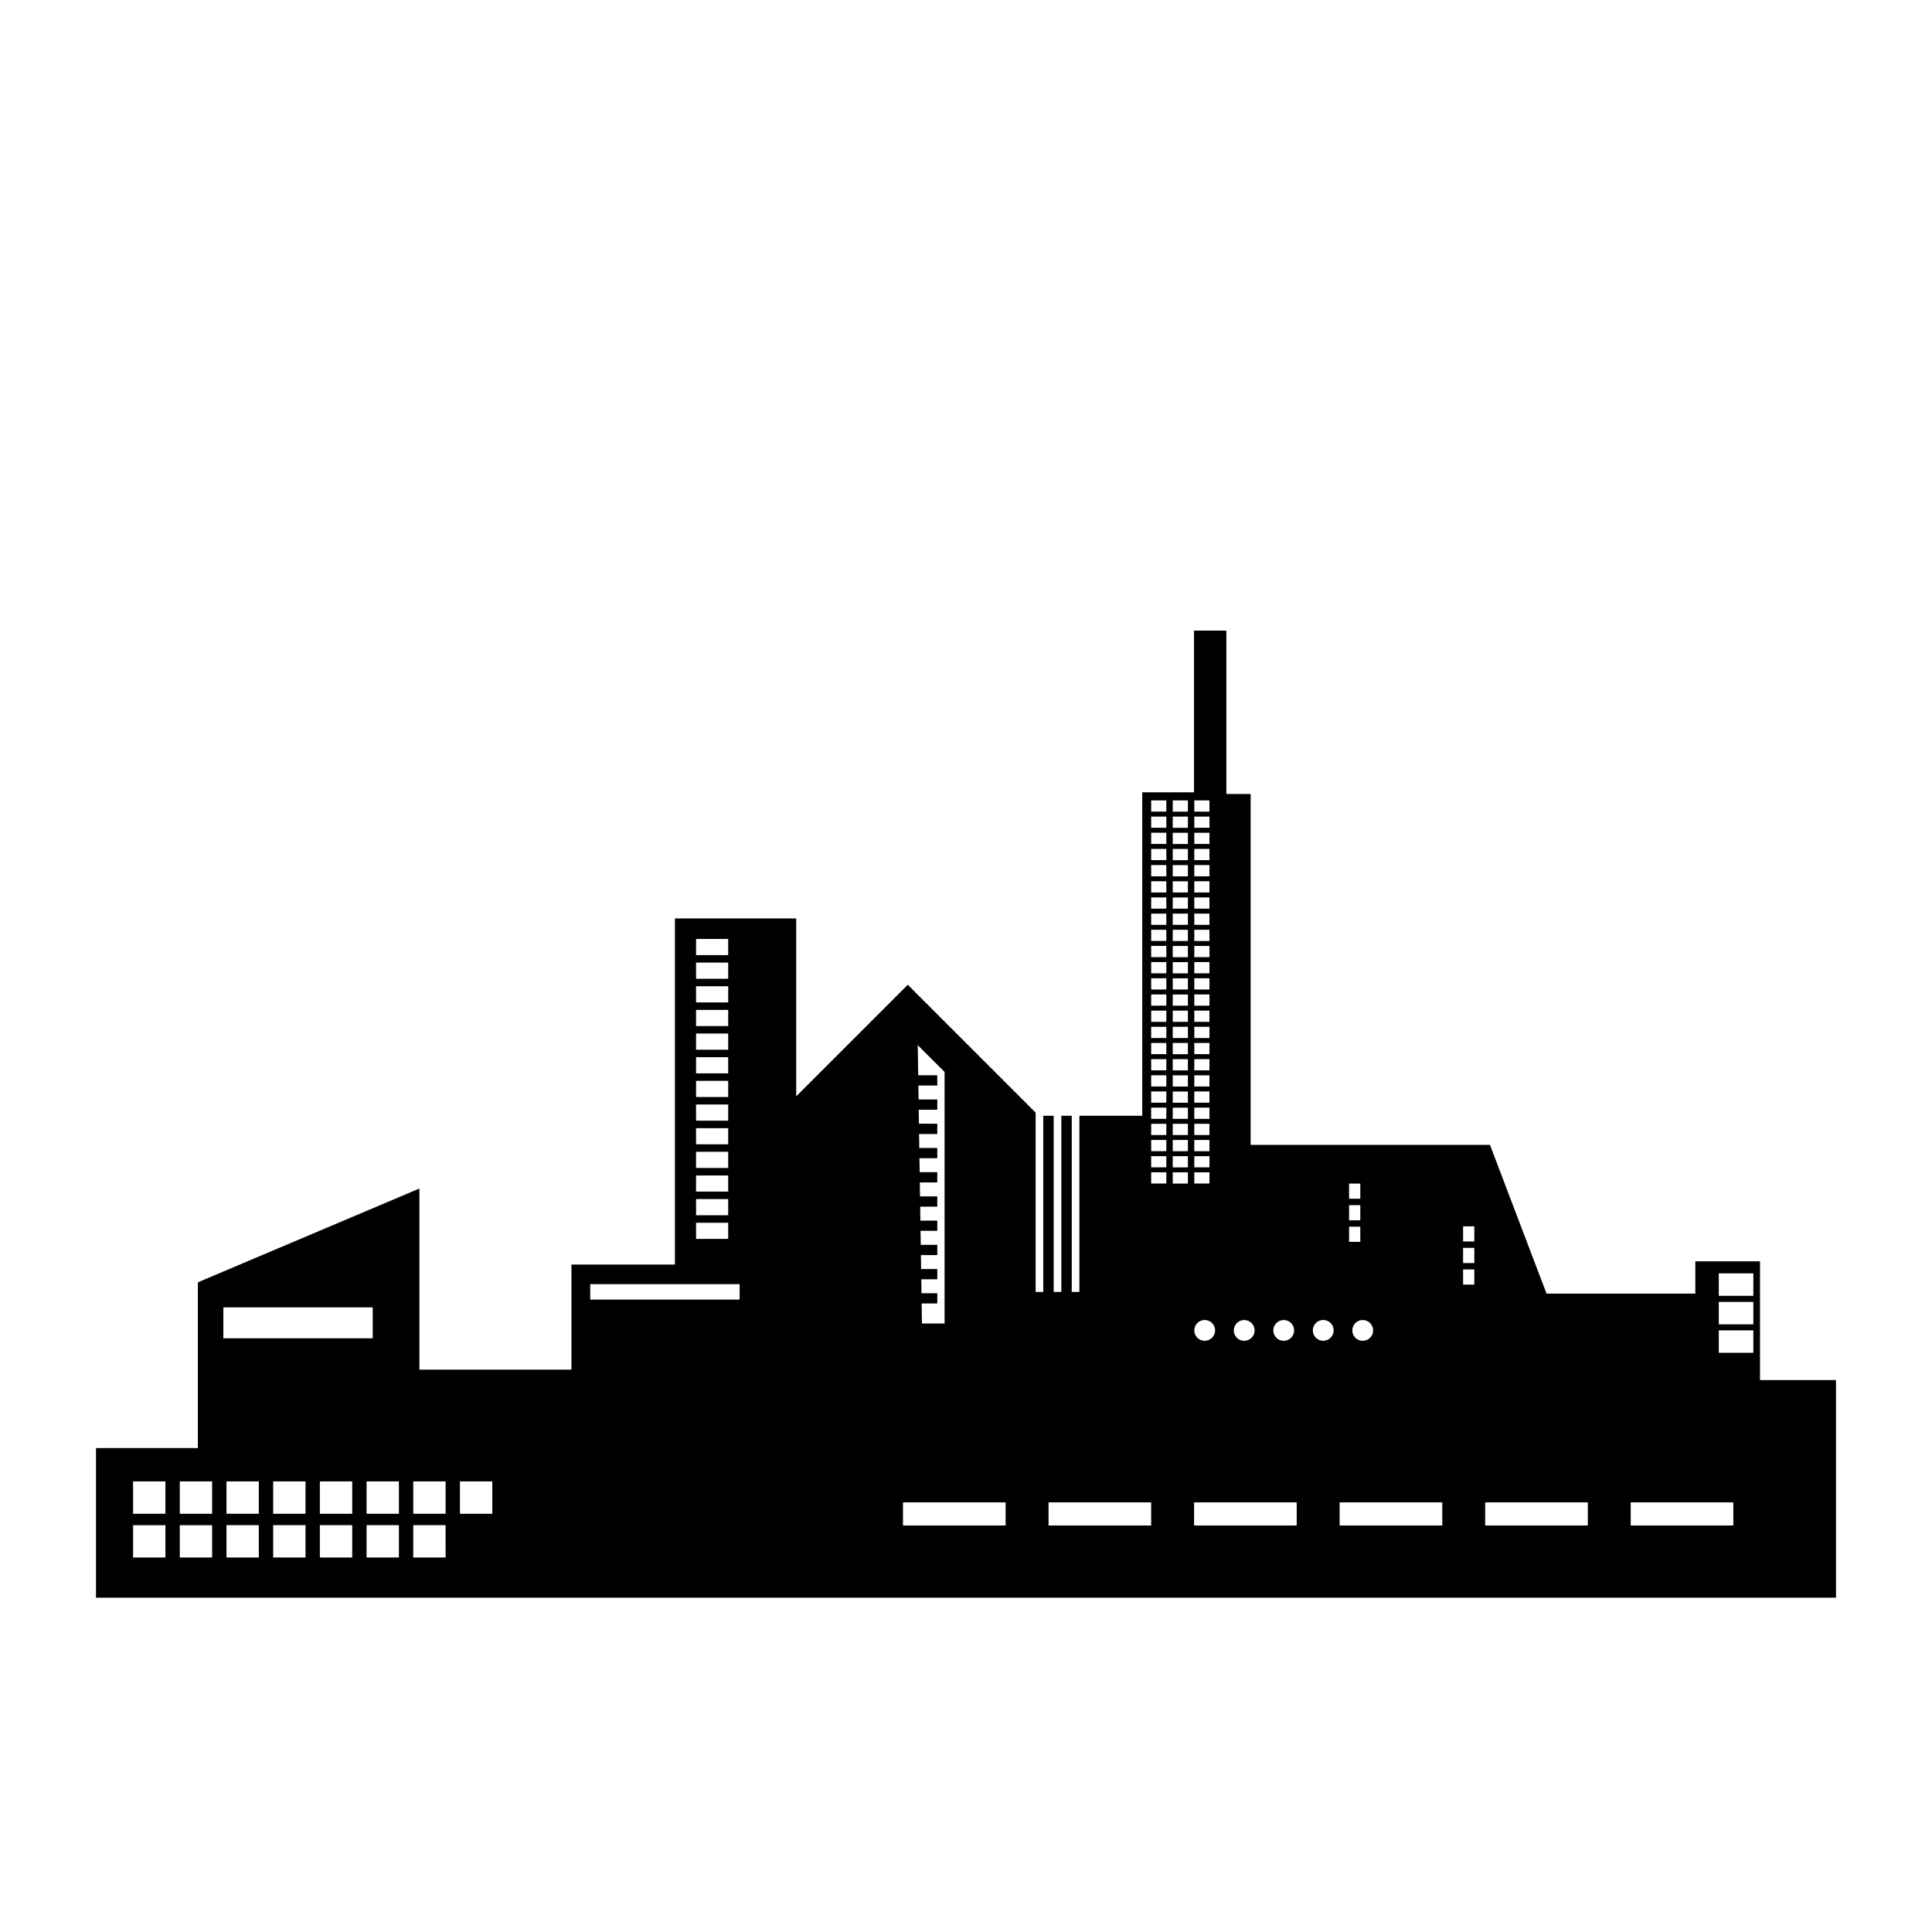 <?xml version="1.0" encoding="UTF-8"?>
<!-- Uploaded to: SVG Repo, www.svgrepo.com, Generator: SVG Repo Mixer Tools -->
<svg fill="#000000" width="800px" height="800px" version="1.1" viewBox="144 144 512 512" xmlns="http://www.w3.org/2000/svg">
 <path d="m610.42 509.73v-31.473h-17.141v8.57h-39.426l-15-39.426h-63.426v-92.996h-6.43v-43.285h-8.57v42.855h-13.715v85.711h-16.664v46.688h-2.027v-46.688h-2.758v46.688h-2.027v-46.688h-2.758v46.688h-2.027v-47.52l-33.879-33.879-29.57 29.57v-47.141h-32.141v91.711h-27.426v27.855h-40.285v-48l-58.715 24.859v43.926h-26.996v39.641h461.12v-57.668zm-422.58 47.027h-8.57v-8.57h8.57zm0-11.598h-8.57v-8.57h8.57zm12.375 11.598h-8.57v-8.57h8.57zm0-11.598h-8.57v-8.57h8.57zm2.973-54.688h39.586v8.195h-39.586zm9.402 66.285h-8.57v-8.57h8.57zm0-11.598h-8.57v-8.57h8.57zm12.375 11.598h-8.57v-8.57h8.57zm0-11.598h-8.57v-8.57h8.57zm12.375 11.598h-8.57v-8.57h8.57zm0-11.598h-8.57v-8.57h8.57zm12.375 11.598h-8.57v-8.57h8.57zm0-11.598h-8.57v-8.57h8.57zm12.375 11.598h-8.57l-0.004-8.57h8.57zm0-11.598h-8.57v-8.57h8.57zm12.371 0h-8.57v-8.57h8.57zm54-152.32h8.516v4.285h-8.516zm0 6.266h8.516v4.285h-8.516zm0 6.269h8.516v4.285h-8.516zm0 6.266h8.516v4.285h-8.516zm0 6.269h8.516v4.285h-8.516zm0 6.266h8.516v4.285h-8.516zm0 6.269h8.516v4.285h-8.516zm0 6.266h8.516v4.285h-8.516zm0 6.269h8.516v4.285h-8.516zm0 6.266h8.516v4.285h-8.516zm0 6.269h8.516v4.285h-8.516zm0 6.266h8.516v4.285h-8.516zm0 6.269h8.516v4.285h-8.516zm11.543 20.367h-39.586v-4.098h39.59zm54.32-60.336v66.672h-6l-0.078-5.312h4.148v-2.715h-4.188l-0.055-3.699h4.242v-2.715h-4.285l-0.055-3.699h4.34v-2.715h-4.379l-0.062-3.707h4.438v-2.715h-4.477l-0.055-3.699h4.531v-2.715h-4.574l-0.055-3.699h4.629v-2.715h-4.668l-0.055-3.699h4.723v-2.715h-4.766l-0.055-3.703h4.82v-2.715l-4.859-0.012-0.055-3.699h4.918v-2.715h-4.957l-0.055-3.699h5.012l-0.004-2.719h-5.055l-0.121-7.992zm16.176 120.2h-27.195v-6.133h27.195zm38.57 0h-27.195v-6.133h27.195zm4.019-90.629h-4.016v-2.973h4.016zm0-4.285h-4.016v-2.973h4.016zm0-4.285h-4.016v-2.973h4.016zm0-4.285h-4.016v-2.973h4.016zm0-4.285h-4.016v-2.973h4.016zm0-4.285h-4.016v-2.973h4.016zm0-4.285h-4.016l-0.004-2.973h4.016zm0-4.285h-4.016v-2.973h4.016zm0-4.285h-4.016v-2.973h4.016zm0-4.285h-4.016v-2.973h4.016zm0-4.289h-4.016v-2.973h4.016zm0-4.285h-4.016v-2.973h4.016zm0-4.285h-4.016v-2.973h4.016zm0-4.285h-4.016v-2.973h4.016zm0-4.285h-4.016v-2.973h4.016zm0-4.285h-4.016v-2.973h4.016zm0-4.285h-4.016v-2.973h4.016zm0-4.285h-4.016v-2.973h4.016zm0-4.285h-4.016v-2.973h4.016zm0-4.285h-4.016v-2.973h4.016zm0-4.289h-4.016v-2.973h4.016zm0-4.285h-4.016v-2.973h4.016zm0-4.285h-4.016v-2.973h4.016zm0-4.285h-4.016v-2.973h4.016zm5.715 98.566h-4.016v-2.973h4.016zm0-4.285h-4.016v-2.973h4.016zm0-4.285h-4.016v-2.973h4.016zm0-4.285h-4.016v-2.973h4.016zm0-4.285h-4.016v-2.973h4.016zm0-4.285h-4.016v-2.973h4.016zm0-4.285h-4.016l-0.004-2.973h4.016zm0-4.285h-4.016v-2.973h4.016zm0-4.285h-4.016v-2.973h4.016zm0-4.285h-4.016v-2.973h4.016zm0-4.289h-4.016v-2.973h4.016zm0-4.285h-4.016v-2.973h4.016zm0-4.285h-4.016v-2.973h4.016zm0-4.285h-4.016v-2.973h4.016zm0-4.285h-4.016v-2.973h4.016zm0-4.285h-4.016v-2.973h4.016zm0-4.285h-4.016v-2.973h4.016zm0-4.285h-4.016v-2.973h4.016zm0-4.285h-4.016v-2.973h4.016zm0-4.285h-4.016v-2.973h4.016zm0-4.289h-4.016v-2.973h4.016zm0-4.285h-4.016v-2.973h4.016zm0-4.285h-4.016v-2.973h4.016zm0-4.285h-4.016v-2.973h4.016zm49.094 137.48c0 1.523-1.234 2.758-2.758 2.758-1.523 0-2.758-1.234-2.758-2.758 0-1.523 1.234-2.758 2.758-2.758 1.523 0 2.758 1.234 2.758 2.758zm-6.379-38.918h2.973v4.019h-2.973zm0 5.715h2.973v4.019h-2.973zm0 5.715h2.973v4.019h-2.973zm-17.32 24.73c1.523 0 2.758 1.234 2.758 2.758 0 1.523-1.234 2.758-2.758 2.758-1.523 0-2.758-1.234-2.758-2.758 0-1.523 1.234-2.758 2.758-2.758zm-10.473 0c1.523 0 2.758 1.234 2.758 2.758 0 1.523-1.234 2.758-2.758 2.758-1.523 0-2.758-1.234-2.758-2.758 0-1.523 1.238-2.758 2.758-2.758zm-13.227-137.7h4.019v2.973h-4.019zm0 4.285h4.019v2.973h-4.019zm0 4.285h4.019v2.973h-4.019zm0 4.285h4.019v2.973h-4.019zm0 4.285h4.019v2.973h-4.019zm0 4.289h4.019v2.973h-4.019zm0 4.285h4.019v2.973h-4.019zm0 4.285h4.019v2.973h-4.019zm0 4.285h4.019v2.973h-4.019zm0 4.285h4.019v2.973h-4.019zm0 4.285h4.019v2.973h-4.019zm0 4.285h4.019v2.973h-4.019zm0 4.285h4.019v2.973h-4.019zm0 4.285h4.019v2.973h-4.019zm0 4.285h4.019v2.973h-4.019zm0 4.285h4.019v2.973h-4.019zm0 4.289h4.019v2.973h-4.019zm0 4.285h4.019v2.973h-4.019zm0 4.285h4.019v2.973h-4.019zm0 4.285h4.019v2.973h-4.019zm0 4.285h4.019v2.973h-4.019zm0 4.285h4.019v2.973h-4.019zm0 4.285h4.019v2.973h-4.019zm0 4.285h4.019v2.973h-4.019zm2.758 39.133c1.523 0 2.758 1.234 2.758 2.758 0 1.523-1.234 2.758-2.758 2.758-1.523 0-2.758-1.234-2.758-2.758 0-1.523 1.234-2.758 2.758-2.758zm24.383 54.469h-27.195v-6.133h27.195zm7.027-48.953c-1.523 0-2.758-1.234-2.758-2.758 0-1.523 1.234-2.758 2.758-2.758 1.523 0 2.758 1.234 2.758 2.758 0.004 1.523-1.234 2.758-2.758 2.758zm31.543 48.953h-27.195v-6.133h27.195zm8.496-63.844h-2.973v-4.019h2.973zm0-5.711h-2.973v-4.019h2.973zm0-5.715h-2.973v-4.019h2.973zm30.074 75.27h-27.195v-6.133h27.195zm38.57 0h-27.195v-6.133h27.195zm5.305-45.762h-9.16v-5.945h9.16zm0-7.555h-9.16v-5.945h9.16zm0-7.555h-9.16v-5.945h9.16z"/>
</svg>